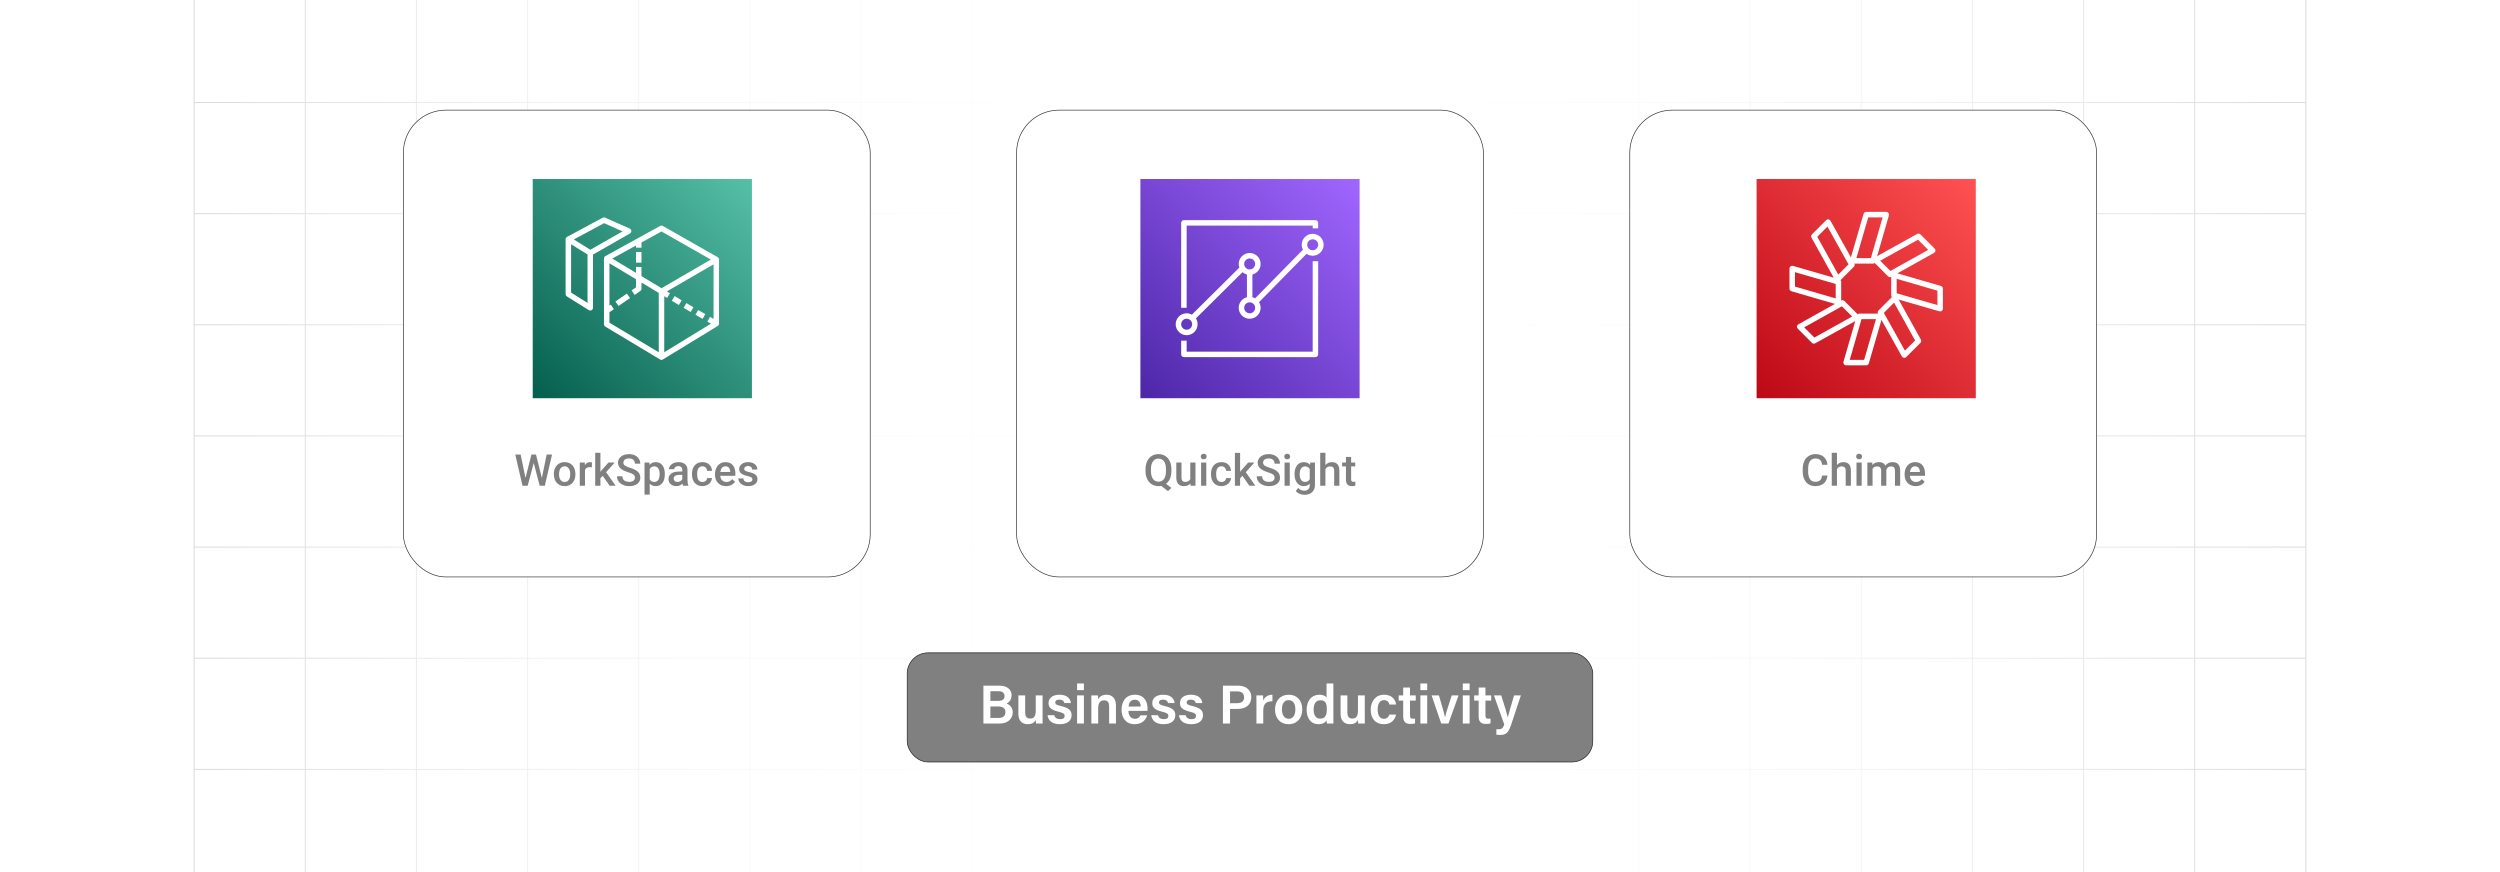 <?xml version="1.0" encoding="UTF-8"?><svg id="Layer_1" xmlns="http://www.w3.org/2000/svg" xmlns:xlink="http://www.w3.org/1999/xlink" viewBox="0 0 860 300"><defs><clipPath id="clippath"><rect y="-.038" width="860" height="300.076" fill="none" stroke-width="0"/></clipPath><clipPath id="clippath-1"><rect y="-.038" width="860" height="300.076" fill="none" stroke-width="0"/></clipPath><linearGradient id="linear-gradient" x1="72.44" y1="149.981" x2="787.56" y2="149.981" gradientUnits="userSpaceOnUse"><stop offset="0" stop-color="#fff" stop-opacity="0"/><stop offset=".039" stop-color="#fff" stop-opacity=".179"/><stop offset=".087" stop-color="#fff" stop-opacity=".369"/><stop offset=".137" stop-color="#fff" stop-opacity=".539"/><stop offset=".189" stop-color="#fff" stop-opacity=".681"/><stop offset=".244" stop-color="#fff" stop-opacity=".797"/><stop offset=".301" stop-color="#fff" stop-opacity=".887"/><stop offset=".363" stop-color="#fff" stop-opacity=".951"/><stop offset=".432" stop-color="#fff" stop-opacity=".988"/><stop offset=".523" stop-color="#fff"/><stop offset=".583" stop-color="#fff" stop-opacity=".984"/><stop offset=".643" stop-color="#fff" stop-opacity=".937"/><stop offset=".703" stop-color="#fff" stop-opacity=".858"/><stop offset=".763" stop-color="#fff" stop-opacity=".747"/><stop offset=".823" stop-color="#fff" stop-opacity=".604"/><stop offset=".883" stop-color="#fff" stop-opacity=".428"/><stop offset=".943" stop-color="#fff" stop-opacity=".225"/><stop offset="1" stop-color="#fff" stop-opacity="0"/></linearGradient><linearGradient id="linear-gradient-2" x1="560.116" y1="165.088" x2="560.116" y2="163.644" gradientUnits="userSpaceOnUse"><stop offset=".001" stop-color="#ff1d25" stop-opacity="0"/><stop offset=".079" stop-color="#f6272d" stop-opacity=".259"/><stop offset=".156" stop-color="#f03034" stop-opacity=".483"/><stop offset=".233" stop-color="#ea383b" stop-opacity=".669"/><stop offset=".307" stop-color="#e53e3f" stop-opacity=".813"/><stop offset=".378" stop-color="#e24243" stop-opacity=".916"/><stop offset=".445" stop-color="#e04545" stop-opacity=".979"/><stop offset=".503" stop-color="#e04646"/><stop offset=".561" stop-color="#e04545" stop-opacity=".979"/><stop offset=".627" stop-color="#e24243" stop-opacity=".917"/><stop offset=".697" stop-color="#e53e3f" stop-opacity=".815"/><stop offset=".77" stop-color="#ea383b" stop-opacity=".672"/><stop offset=".845" stop-color="#ef3135" stop-opacity=".488"/><stop offset=".922" stop-color="#f6272d" stop-opacity=".263"/><stop offset="1" stop-color="#ff1d25" stop-opacity="0"/></linearGradient><linearGradient id="linear-gradient-3" x1="469.176" y1="149.136" x2="469.176" y2="147.796" xlink:href="#linear-gradient-2"/><linearGradient id="linear-gradient-4" x1="-1272.902" y1="-605.879" x2="-1271.959" y2="-604.937" gradientTransform="translate(102224.44 -48333.345) scale(80 -80)" gradientUnits="userSpaceOnUse"><stop offset="0" stop-color="#4d27a8"/><stop offset="1" stop-color="#a166ff"/></linearGradient><linearGradient id="linear-gradient-5" x1="-1270.251" y1="-605.879" x2="-1269.308" y2="-604.937" gradientTransform="translate(102224.319 -48333.345) scale(80 -80)" gradientUnits="userSpaceOnUse"><stop offset="0" stop-color="#bd0816"/><stop offset="1" stop-color="#ff5252"/></linearGradient><linearGradient id="linear-gradient-6" x1="-1275.513" y1="-605.879" x2="-1274.571" y2="-604.937" gradientTransform="translate(102224.319 -48333.345) scale(80 -80)" gradientUnits="userSpaceOnUse"><stop offset="0" stop-color="#055f4e"/><stop offset="1" stop-color="#56c0a7"/></linearGradient></defs><rect y="0" width="860" height="300" rx="5" ry="5" fill="#fff" stroke-width="0"/><rect y="0" width="860" height="300" rx="5" ry="5" fill="#fff" stroke-width="0"/><rect y="0" width="860" height="300" rx="5" ry="5" fill="#fff" stroke-width="0"/><rect y="0" width="860" height="300" rx="5" ry="5" fill="#fff" stroke-width="0"/><g clip-path="url(#clippath)"><rect y="0" width="860" height="300" rx="5" ry="5" fill="#fff" stroke-width="0"/><g clip-path="url(#clippath-1)"><rect y="-.038" width="860" height="300" rx="5" ry="5" fill="#fff" stroke-width="0"/><rect x="66.787" y="-2.966" width="726.419" height="305.872" fill="none" stroke="#dbdcdd" stroke-miterlimit="10" stroke-width=".353"/><polyline points="66.791 264.672 105.02 264.672 143.248 264.672 143.265 264.672 181.493 264.672 219.705 264.672 219.721 264.672 257.95 264.672 296.178 264.672 296.195 264.672 334.423 264.672 372.651 264.672 410.896 264.672 449.108 264.672 487.337 264.672 487.353 264.672 525.581 264.672 563.81 264.672 563.826 264.672 602.054 264.672 640.267 264.672 640.283 264.672 678.511 264.672 716.74 264.672 754.968 264.672 754.984 264.672 793.213 264.672" fill="none" stroke="#dbdcdd" stroke-miterlimit="10" stroke-width=".353"/><polyline points="66.791 226.428 105.02 226.428 143.248 226.428 143.265 226.428 181.493 226.428 219.705 226.428 219.721 226.428 257.95 226.428 296.178 226.428 296.195 226.428 334.423 226.428 372.651 226.428 410.896 226.428 449.108 226.428 487.337 226.428 487.353 226.428 525.581 226.428 563.81 226.428 563.826 226.428 602.054 226.428 640.267 226.428 640.283 226.428 678.511 226.428 716.74 226.428 754.968 226.428 754.984 226.428 793.213 226.428" fill="none" stroke="#dbdcdd" stroke-miterlimit="10" stroke-width=".353"/><polyline points="66.791 188.199 105.02 188.199 143.248 188.199 143.265 188.199 181.493 188.199 219.705 188.199 219.721 188.199 257.95 188.199 296.178 188.199 296.195 188.199 334.423 188.199 372.651 188.199 410.896 188.199 449.108 188.199 487.337 188.199 487.353 188.199 525.581 188.199 563.81 188.199 563.826 188.199 602.054 188.199 640.267 188.199 640.283 188.199 678.511 188.199 716.74 188.199 754.968 188.199 754.984 188.199 793.213 188.199" fill="none" stroke="#dbdcdd" stroke-miterlimit="10" stroke-width=".353"/><polyline points="66.791 149.954 105.02 149.954 143.248 149.954 143.265 149.954 181.493 149.954 219.705 149.954 219.721 149.954 257.95 149.954 296.178 149.954 296.195 149.954 334.423 149.954 372.651 149.954 410.896 149.954 449.108 149.954 487.337 149.954 487.353 149.954 525.581 149.954 563.81 149.954 563.826 149.954 602.054 149.954 640.267 149.954 640.283 149.954 678.511 149.954 716.74 149.954 754.968 149.954 754.984 149.954 793.213 149.954" fill="none" stroke="#dbdcdd" stroke-miterlimit="10" stroke-width=".353"/><polyline points="66.791 111.726 105.02 111.726 143.248 111.726 143.265 111.726 181.493 111.726 219.705 111.726 219.721 111.726 257.95 111.726 296.178 111.726 296.195 111.726 334.423 111.726 372.651 111.726 410.896 111.726 449.108 111.726 487.337 111.726 487.353 111.726 525.581 111.726 563.81 111.726 563.826 111.726 602.054 111.726 640.267 111.726 640.283 111.726 678.511 111.726 716.74 111.726 754.968 111.726 754.984 111.726 793.213 111.726" fill="none" stroke="#dbdcdd" stroke-miterlimit="10" stroke-width=".353"/><polyline points="66.791 73.498 105.02 73.498 143.248 73.498 143.265 73.498 181.493 73.498 219.705 73.498 219.721 73.498 257.95 73.498 296.178 73.498 296.195 73.498 334.423 73.498 372.651 73.498 410.896 73.498 449.108 73.498 487.337 73.498 487.353 73.498 525.581 73.498 563.81 73.498 563.826 73.498 602.054 73.498 640.267 73.498 640.283 73.498 678.511 73.498 716.74 73.498 754.968 73.498 754.984 73.498 793.213 73.498" fill="none" stroke="#dbdcdd" stroke-miterlimit="10" stroke-width=".353"/><polyline points="66.791 35.269 105.02 35.269 143.248 35.269 143.265 35.269 181.493 35.269 219.705 35.269 219.721 35.269 257.95 35.269 296.178 35.269 296.195 35.269 334.423 35.269 372.651 35.269 410.896 35.269 449.108 35.269 487.337 35.269 487.353 35.269 525.581 35.269 563.81 35.269 563.826 35.269 602.054 35.269 640.267 35.269 640.283 35.269 678.511 35.269 716.74 35.269 754.968 35.269 754.984 35.269 793.213 35.269" fill="none" stroke="#dbdcdd" stroke-miterlimit="10" stroke-width=".353"/><polyline points="754.966 -2.982 754.966 -2.966 754.966 35.273 754.966 73.498 754.966 111.722 754.966 111.738 754.966 149.947 754.966 188.202 754.966 226.427 754.966 264.666 754.966 302.906" fill="none" stroke="#dbdcdd" stroke-miterlimit="10" stroke-width=".353"/><polyline points="716.742 -2.982 716.742 -2.966 716.742 35.273 716.742 73.498 716.742 111.722 716.742 111.738 716.742 149.947 716.742 188.202 716.742 226.427 716.742 264.666 716.742 302.906" fill="none" stroke="#dbdcdd" stroke-miterlimit="10" stroke-width=".353"/><polyline points="678.517 -2.982 678.517 -2.966 678.517 35.273 678.517 73.498 678.517 111.722 678.517 111.738 678.517 149.947 678.517 188.202 678.517 226.427 678.517 264.666 678.517 302.906" fill="none" stroke="#dbdcdd" stroke-miterlimit="10" stroke-width=".353"/><polyline points="640.262 -2.982 640.262 -2.966 640.262 35.273 640.262 73.498 640.262 111.722 640.262 111.738 640.262 149.947 640.262 188.202 640.262 226.427 640.262 264.666 640.262 302.906" fill="none" stroke="#dbdcdd" stroke-miterlimit="10" stroke-width=".353"/><polyline points="602.053 -2.982 602.053 -2.966 602.053 35.273 602.053 73.498 602.053 111.722 602.053 111.738 602.053 149.947 602.053 188.202 602.053 226.427 602.053 264.666 602.053 302.906" fill="none" stroke="#dbdcdd" stroke-miterlimit="10" stroke-width=".353"/><polyline points="563.813 -2.982 563.813 -2.966 563.813 35.273 563.813 73.498 563.813 111.722 563.813 111.738 563.813 149.947 563.813 188.202 563.813 226.427 563.813 264.666 563.813 302.906" fill="none" stroke="#dbdcdd" stroke-miterlimit="10" stroke-width=".353"/><polyline points="525.588 -2.982 525.588 -2.966 525.588 35.273 525.588 73.498 525.588 111.722 525.588 111.738 525.588 149.947 525.588 188.202 525.588 226.427 525.588 264.666 525.588 302.906" fill="none" stroke="#dbdcdd" stroke-miterlimit="10" stroke-width=".353"/><polyline points="487.334 -2.982 487.334 -2.966 487.334 35.273 487.334 73.498 487.334 111.722 487.334 111.738 487.334 149.947 487.334 188.202 487.334 226.427 487.334 264.666 487.334 302.906" fill="none" stroke="#dbdcdd" stroke-miterlimit="10" stroke-width=".353"/><polyline points="449.109 -2.982 449.109 -2.966 449.109 35.273 449.109 73.498 449.109 111.722 449.109 111.738 449.109 149.947 449.109 188.202 449.109 226.427 449.109 264.666 449.109 302.906" fill="none" stroke="#dbdcdd" stroke-miterlimit="10" stroke-width=".353"/><polyline points="410.899 -2.982 410.899 -2.966 410.899 35.273 410.899 73.498 410.899 111.722 410.899 111.738 410.899 149.947 410.899 188.202 410.899 226.427 410.899 264.666 410.899 302.906" fill="none" stroke="#dbdcdd" stroke-miterlimit="10" stroke-width=".353"/><polyline points="372.645 -2.982 372.645 -2.966 372.645 35.273 372.645 73.498 372.645 111.722 372.645 111.738 372.645 149.947 372.645 188.202 372.645 226.427 372.645 264.666 372.645 302.906" fill="none" stroke="#dbdcdd" stroke-miterlimit="10" stroke-width=".353"/><polyline points="334.42 -2.982 334.42 -2.966 334.42 35.273 334.42 73.498 334.42 111.722 334.42 111.738 334.42 149.947 334.42 188.202 334.42 226.427 334.42 264.666 334.42 302.906" fill="none" stroke="#dbdcdd" stroke-miterlimit="10" stroke-width=".353"/><polyline points="296.18 -2.982 296.18 -2.966 296.18 35.273 296.18 73.498 296.18 111.722 296.18 111.738 296.18 149.947 296.18 188.202 296.18 226.427 296.18 264.666 296.18 302.906" fill="none" stroke="#dbdcdd" stroke-miterlimit="10" stroke-width=".353"/><polyline points="257.956 -2.982 257.956 -2.966 257.956 35.273 257.956 73.498 257.956 111.722 257.956 111.738 257.956 149.947 257.956 188.202 257.956 226.427 257.956 264.666 257.956 302.906" fill="none" stroke="#dbdcdd" stroke-miterlimit="10" stroke-width=".353"/><polyline points="219.701 -2.982 219.701 -2.966 219.701 35.273 219.701 73.498 219.701 111.722 219.701 111.738 219.701 149.947 219.701 188.202 219.701 226.427 219.701 264.666 219.701 302.906" fill="none" stroke="#dbdcdd" stroke-miterlimit="10" stroke-width=".353"/><polyline points="181.491 -2.982 181.491 -2.966 181.491 35.273 181.491 73.498 181.491 111.722 181.491 111.738 181.491 149.947 181.491 188.202 181.491 226.427 181.491 264.666 181.491 302.906" fill="none" stroke="#dbdcdd" stroke-miterlimit="10" stroke-width=".353"/><polyline points="143.252 -2.982 143.252 -2.966 143.252 35.273 143.252 73.498 143.252 111.722 143.252 111.738 143.252 149.947 143.252 188.202 143.252 226.427 143.252 264.666 143.252 302.906" fill="none" stroke="#dbdcdd" stroke-miterlimit="10" stroke-width=".353"/><polyline points="105.027 -2.982 105.027 -2.966 105.027 35.273 105.027 73.498 105.027 111.722 105.027 111.738 105.027 149.947 105.027 188.202 105.027 226.427 105.027 264.666 105.027 302.906" fill="none" stroke="#dbdcdd" stroke-miterlimit="10" stroke-width=".353"/></g><rect x="72.44" y="-.038" width="715.119" height="300.038" fill="url(#linear-gradient)" stroke-width="0"/></g><line x1="560.121" y1="164.366" x2="560.111" y2="164.366" fill="none" opacity=".84" stroke="url(#linear-gradient-2)" stroke-miterlimit="10" stroke-width="1.445"/><g opacity=".74"><path d="M469.161,147.796c0,.37.01.73.03,1.1v.24c-.01-.08-.01-.16-.01-.24-.01-.37-.01-.73-.02-1.1" fill="none" stroke-width="0"/></g><path d="M469.191,149.136v-.24c-.02-.37-.03-.73-.03-1.1" fill="none" opacity=".84" stroke="url(#linear-gradient-3)" stroke-miterlimit="10" stroke-width="1.445"/><rect x="138.77" y="37.885" width="160.587" height="160.587" rx="14.625" ry="14.625" fill="#fff" stroke="#333" stroke-miterlimit="10" stroke-width=".236"/><path d="M186.404,164.434l1.649-8.071h1.848l-2.474,10.722h-1.782l-2.039-7.827-2.084,7.827h-1.79l-2.474-10.722h1.849l1.664,8.056,2.047-8.056h1.56l2.025,8.071Z" fill="gray" stroke-width="0"/><path d="M190.528,163.027c0-.78.154-1.483.464-2.109.309-.626.743-1.106,1.303-1.443.56-.336,1.203-.504,1.93-.504,1.075,0,1.947.346,2.617,1.038.671.692,1.032,1.61,1.087,2.754l.007.42c0,.785-.15,1.487-.453,2.106-.302.619-.733,1.098-1.296,1.437-.561.338-1.211.508-1.947.508-1.124,0-2.023-.374-2.699-1.123-.675-.749-1.012-1.746-1.012-2.993v-.089ZM192.317,163.182c0,.819.169,1.461.508,1.925s.81.696,1.414.696,1.074-.235,1.41-.707c.336-.471.504-1.161.504-2.069,0-.805-.173-1.443-.519-1.914-.347-.472-.816-.707-1.41-.707-.584,0-1.048.232-1.392.696s-.516,1.157-.516,2.08Z" fill="gray" stroke-width="0"/><path d="M203.62,160.752c-.235-.039-.478-.059-.729-.059-.82,0-1.372.315-1.657.942v5.449h-1.789v-7.967h1.708l.045.891c.432-.692,1.03-1.038,1.796-1.038.256,0,.467.034.634.102l-.008,1.679Z" fill="gray" stroke-width="0"/><path d="M207.338,163.668l-.795.817v2.6h-1.789v-11.31h1.789v6.524l.56-.699,2.201-2.481h2.15l-2.96,3.32,3.276,4.646h-2.068l-2.364-3.417Z" fill="gray" stroke-width="0"/><path d="M218.398,164.323c0-.471-.166-.834-.497-1.09-.331-.255-.929-.513-1.793-.772-.864-.261-1.551-.55-2.062-.869-.978-.613-1.466-1.414-1.466-2.4,0-.864.352-1.576,1.057-2.136.705-.56,1.619-.839,2.743-.839.746,0,1.411.137,1.995.412.585.275,1.044.666,1.377,1.175.334.508.501,1.071.501,1.69h-1.855c0-.56-.176-.998-.526-1.315-.352-.316-.854-.475-1.506-.475-.608,0-1.081.13-1.418.39-.336.261-.504.624-.504,1.09,0,.394.182.721.545.983s.962.518,1.797.766c.834.248,1.504.53,2.01.847.506.317.876.681,1.112,1.09.235.41.353.89.353,1.44,0,.894-.343,1.605-1.027,2.132-.685.528-1.614.792-2.787.792-.775,0-1.489-.144-2.14-.431s-1.155-.684-1.517-1.19c-.36-.506-.541-1.095-.541-1.768h1.863c0,.609.201,1.08.604,1.414s.98.501,1.73.501c.647,0,1.135-.132,1.462-.395.326-.262.489-.609.489-1.042Z" fill="gray" stroke-width="0"/><path d="M228.7,163.182c0,1.232-.279,2.215-.84,2.949-.56.733-1.31,1.101-2.253,1.101-.874,0-1.573-.287-2.099-.861v3.777h-1.789v-11.03h1.649l.073.81c.525-.638,1.24-.957,2.144-.957.972,0,1.733.361,2.286,1.086.552.724.828,1.73.828,3.016v.11ZM226.918,163.027c0-.795-.158-1.426-.475-1.892-.316-.467-.769-.7-1.358-.7-.731,0-1.257.302-1.576.906v3.534c.324.618.855.928,1.591.928.569,0,1.015-.23,1.336-.689.322-.459.482-1.155.482-2.088Z" fill="gray" stroke-width="0"/><path d="M234.972,167.085c-.078-.152-.146-.4-.206-.744-.569.595-1.267.892-2.091.892-.8,0-1.453-.229-1.959-.685-.506-.457-.758-1.022-.758-1.694,0-.849.315-1.501.946-1.955.63-.453,1.532-.681,2.706-.681h1.097v-.522c0-.413-.115-.743-.346-.991-.231-.247-.582-.371-1.054-.371-.407,0-.741.102-1.001.306-.261.203-.391.462-.391.776h-1.789c0-.436.144-.846.435-1.226.289-.381.684-.679,1.182-.895.498-.216,1.055-.323,1.668-.323.933,0,1.677.234,2.231.703s.839,1.128.854,1.977v3.594c0,.717.101,1.288.302,1.716v.125h-1.826ZM233.007,165.796c.353,0,.686-.085.998-.257s.546-.403.703-.692v-1.502h-.965c-.662,0-1.161.115-1.494.346-.334.231-.501.558-.501.98,0,.344.114.617.343.821.228.203.533.305.916.305Z" fill="gray" stroke-width="0"/><path d="M241.644,165.803c.447,0,.817-.13,1.112-.391.295-.26.451-.581.472-.964h1.685c-.019.495-.174.958-.464,1.388-.289.43-.683.769-1.178,1.02-.496.251-1.031.376-1.605.376-1.114,0-1.998-.361-2.65-1.083-.653-.722-.98-1.718-.98-2.989v-.184c0-1.213.323-2.184.972-2.913.648-.729,1.531-1.093,2.65-1.093.948,0,1.72.275,2.316.828.597.552.909,1.277.939,2.176h-1.685c-.021-.456-.176-.832-.468-1.127-.292-.294-.664-.441-1.116-.441-.579,0-1.025.21-1.34.63s-.474,1.057-.478,1.91v.287c0,.864.155,1.509.468,1.934.311.425.762.637,1.351.637Z" fill="gray" stroke-width="0"/><path d="M249.774,167.232c-1.135,0-2.054-.357-2.758-1.071-.705-.715-1.057-1.666-1.057-2.853v-.221c0-.796.153-1.506.46-2.132s.737-1.113,1.292-1.462,1.174-.522,1.856-.522c1.084,0,1.923.346,2.515,1.038.591.692.887,1.672.887,2.938v.722h-5.206c.054.658.273,1.179.659,1.562s.87.574,1.454.574c.82,0,1.487-.331,2.003-.994l.965.921c-.319.476-.745.846-1.277,1.107-.533.263-1.131.395-1.793.395ZM249.56,160.406c-.491,0-.888.172-1.19.516s-.494.822-.578,1.435h3.409v-.133c-.039-.599-.198-1.051-.478-1.358-.279-.307-.667-.46-1.163-.46Z" fill="gray" stroke-width="0"/><path d="M258.824,164.92c0-.319-.132-.561-.395-.729-.262-.167-.698-.315-1.307-.442-.608-.127-1.117-.289-1.524-.485-.894-.433-1.34-1.059-1.34-1.878,0-.688.29-1.262.869-1.724.579-.461,1.315-.691,2.209-.691.952,0,1.722.235,2.309.707.586.471.88,1.082.88,1.833h-1.79c0-.344-.127-.63-.383-.857-.255-.229-.594-.343-1.016-.343-.393,0-.713.091-.961.273s-.372.425-.372.729c0,.275.115.489.346.641.231.152.697.306,1.399.461.702.154,1.253.339,1.653.552.399.214.697.471.891.769.194.3.291.663.291,1.09,0,.717-.297,1.298-.891,1.741-.595.444-1.372.667-2.335.667-.652,0-1.234-.118-1.745-.353s-.908-.56-1.192-.972c-.285-.413-.427-.857-.427-1.333h1.737c.024.422.185.747.478.976.295.229.685.342,1.171.342.472,0,.829-.089,1.075-.269.245-.179.368-.413.368-.703Z" fill="gray" stroke-width="0"/><rect x="560.643" y="37.885" width="160.587" height="160.587" rx="14.625" ry="14.625" fill="#fff" stroke="#333" stroke-miterlimit="10" stroke-width=".236"/><path d="M628.654,163.595c-.108,1.144-.53,2.036-1.267,2.677s-1.716.961-2.938.961c-.855,0-1.606-.203-2.257-.607-.651-.405-1.152-.981-1.506-1.727s-.538-1.613-.553-2.6v-1.002c0-1.011.18-1.901.538-2.673.357-.77.872-1.364,1.542-1.781.67-.418,1.444-.626,2.323-.626,1.184,0,2.136.32,2.857.961s1.141,1.547,1.259,2.721h-1.855c-.089-.77-.312-1.327-.674-1.668-.36-.341-.89-.512-1.587-.512-.81,0-1.432.296-1.866.888-.435.593-.657,1.461-.667,2.606v.951c0,1.159.208,2.044.622,2.653.415.609,1.022.914,1.823.914.731,0,1.281-.165,1.649-.494.368-.328.601-.876.699-1.642h1.855Z" fill="gray" stroke-width="0"/><path d="M631.909,159.987c.584-.677,1.322-1.016,2.216-1.016,1.698,0,2.561.97,2.585,2.908v5.206h-1.789v-5.14c0-.55-.119-.939-.357-1.167s-.588-.343-1.05-.343c-.717,0-1.251.319-1.605.957v5.692h-1.79v-11.31h1.79v4.212Z" fill="gray" stroke-width="0"/><path d="M638.521,157.049c0-.275.087-.503.261-.685.175-.181.424-.272.748-.272.323,0,.574.091.751.272.177.183.265.41.265.685,0,.27-.088.494-.265.674-.177.179-.428.269-.751.269-.324,0-.573-.09-.748-.269-.174-.18-.261-.404-.261-.674ZM640.421,167.086h-1.789v-7.967h1.789v7.967Z" fill="gray" stroke-width="0"/><path d="M644.052,159.119l.051.832c.56-.653,1.326-.98,2.298-.98,1.065,0,1.794.407,2.187,1.222.58-.815,1.395-1.222,2.445-1.222.879,0,1.532.243,1.962.729.43.486.649,1.203.659,2.15v5.235h-1.789v-5.184c0-.506-.11-.877-.331-1.112-.222-.235-.587-.353-1.098-.353-.407,0-.74.109-.998.328-.258.218-.438.504-.541.857l.008,5.464h-1.79v-5.243c-.024-.938-.503-1.406-1.435-1.406-.717,0-1.225.292-1.524.876v5.773h-1.789v-7.967h1.687Z" fill="gray" stroke-width="0"/><path d="M659,167.233c-1.135,0-2.054-.357-2.758-1.071-.705-.715-1.057-1.666-1.057-2.853v-.221c0-.796.153-1.506.46-2.132s.737-1.113,1.292-1.462,1.174-.522,1.856-.522c1.084,0,1.923.346,2.515,1.038.591.692.887,1.672.887,2.938v.722h-5.206c.054.658.273,1.179.659,1.562s.87.574,1.454.574c.82,0,1.487-.331,2.003-.994l.965.921c-.319.476-.745.846-1.277,1.107-.533.263-1.131.395-1.793.395ZM658.786,160.407c-.491,0-.888.172-1.19.516s-.494.822-.578,1.435h3.409v-.133c-.039-.599-.198-1.051-.478-1.358-.279-.307-.667-.46-1.163-.46Z" fill="gray" stroke-width="0"/><rect x="349.706" y="37.885" width="160.587" height="160.587" rx="14.625" ry="14.625" fill="#fff" stroke="#333" stroke-miterlimit="10" stroke-width=".236"/><path d="M402.963,162.005c0,1.017-.161,1.897-.482,2.64-.321.744-.771,1.334-1.352,1.772l1.841,1.435-1.207,1.09-2.283-1.804c-.299.064-.621.096-.964.096-.864,0-1.637-.213-2.316-.637-.68-.425-1.205-1.03-1.575-1.815-.371-.785-.559-1.691-.564-2.717v-.605c0-1.045.185-1.968.556-2.769.371-.8.894-1.412,1.568-1.837s1.447-.637,2.316-.637c.883,0,1.662.21,2.338.629.675.42,1.196,1.023,1.565,1.812s.555,1.705.56,2.751v.596ZM401.093,161.445c0-1.207-.227-2.123-.678-2.746-.452-.624-1.09-.935-1.914-.935-.801,0-1.428.315-1.882.946s-.685,1.52-.695,2.669v.626c0,1.159.227,2.064.681,2.718.454.652,1.091.979,1.911.979.829,0,1.466-.314,1.91-.942.444-.628.667-1.546.667-2.754v-.56Z" fill="gray" stroke-width="0"/><path d="M409.509,166.305c-.525.618-1.272.928-2.238.928-.864,0-1.518-.253-1.962-.759s-.667-1.237-.667-2.194v-5.161h1.79v5.14c0,1.011.419,1.517,1.259,1.517.869,0,1.455-.311,1.76-.935v-5.721h1.789v7.967h-1.685l-.045-.78Z" fill="gray" stroke-width="0"/><path d="M413.066,157.049c0-.275.087-.503.261-.685.175-.181.424-.272.748-.272.323,0,.574.091.751.272.177.183.265.41.265.685,0,.27-.088.494-.265.674-.177.179-.428.269-.751.269-.324,0-.573-.09-.748-.269-.174-.18-.261-.404-.261-.674ZM414.966,167.086h-1.789v-7.967h1.789v7.967Z" fill="gray" stroke-width="0"/><path d="M420.185,165.804c.447,0,.817-.13,1.112-.391.295-.26.451-.581.472-.964h1.685c-.019.495-.174.958-.464,1.388-.289.43-.683.769-1.178,1.02-.496.251-1.031.376-1.605.376-1.114,0-1.998-.361-2.65-1.083-.653-.722-.98-1.718-.98-2.989v-.184c0-1.213.323-2.184.972-2.913.648-.729,1.531-1.093,2.65-1.093.948,0,1.72.275,2.316.828.597.552.909,1.277.939,2.176h-1.685c-.021-.456-.176-.832-.468-1.127-.292-.294-.664-.441-1.116-.441-.579,0-1.025.21-1.34.63s-.474,1.057-.478,1.91v.287c0,.864.155,1.509.468,1.934.311.425.762.637,1.351.637Z" fill="gray" stroke-width="0"/><path d="M427.394,163.669l-.795.817v2.6h-1.789v-11.31h1.789v6.524l.56-.699,2.201-2.481h2.15l-2.96,3.32,3.276,4.646h-2.068l-2.364-3.417Z" fill="gray" stroke-width="0"/><path d="M438.455,164.324c0-.471-.166-.834-.497-1.09-.331-.255-.929-.513-1.793-.772-.864-.261-1.551-.55-2.062-.869-.978-.613-1.466-1.414-1.466-2.4,0-.864.352-1.576,1.057-2.136.705-.56,1.619-.839,2.743-.839.746,0,1.411.137,1.995.412.585.275,1.044.666,1.377,1.175.334.508.501,1.071.501,1.69h-1.855c0-.56-.176-.998-.526-1.315-.352-.316-.854-.475-1.506-.475-.608,0-1.081.13-1.418.39-.336.261-.504.624-.504,1.09,0,.394.182.721.545.983s.962.518,1.797.766c.834.248,1.504.53,2.01.847.506.317.876.681,1.112,1.09.235.41.353.89.353,1.44,0,.894-.343,1.605-1.027,2.132-.685.528-1.614.792-2.787.792-.775,0-1.489-.144-2.14-.431s-1.155-.684-1.517-1.19c-.36-.506-.541-1.095-.541-1.768h1.863c0,.609.201,1.08.604,1.414s.98.501,1.73.501c.647,0,1.135-.132,1.462-.395.326-.262.489-.609.489-1.042Z" fill="gray" stroke-width="0"/><path d="M441.783,157.049c0-.275.087-.503.261-.685.175-.181.424-.272.748-.272.323,0,.574.091.751.272.177.183.265.41.265.685,0,.27-.088.494-.265.674-.177.179-.428.269-.751.269-.324,0-.573-.09-.748-.269-.174-.18-.261-.404-.261-.674ZM443.682,167.086h-1.789v-7.967h1.789v7.967Z" fill="gray" stroke-width="0"/><path d="M445.317,163.043c0-1.236.291-2.225.873-2.963.581-.739,1.353-1.108,2.315-1.108.908,0,1.623.316,2.143.949l.081-.802h1.613v7.724c0,1.046-.325,1.87-.976,2.475-.651.604-1.528.905-2.633.905-.584,0-1.155-.121-1.712-.364-.558-.243-.981-.56-1.27-.954l.847-1.074c.55.652,1.228.979,2.032.979.595,0,1.063-.16,1.407-.481.343-.322.515-.795.515-1.418v-.537c-.515.574-1.202.861-2.062.861-.933,0-1.694-.371-2.286-1.112s-.888-1.767-.888-3.078ZM447.099,163.198c0,.8.163,1.43.489,1.889.327.459.779.689,1.359.689.722,0,1.256-.31,1.605-.928v-3.505c-.338-.605-.868-.906-1.59-.906-.59,0-1.047.233-1.374.7-.326.466-.489,1.153-.489,2.062Z" fill="gray" stroke-width="0"/><path d="M455.943,159.987c.584-.677,1.322-1.016,2.216-1.016,1.698,0,2.561.97,2.585,2.908v5.206h-1.789v-5.14c0-.55-.119-.939-.357-1.167s-.588-.343-1.05-.343c-.717,0-1.251.319-1.605.957v5.692h-1.79v-11.31h1.79v4.212Z" fill="gray" stroke-width="0"/><path d="M464.794,157.181v1.938h1.406v1.325h-1.406v4.447c0,.305.06.524.18.659.121.135.336.202.644.202.206,0,.415-.024.626-.073v1.384c-.407.113-.8.17-1.178.17-1.375,0-2.062-.759-2.062-2.275v-4.514h-1.31v-1.325h1.31v-1.938h1.79Z" fill="gray" stroke-width="0"/><rect x="312.084" y="224.575" width="235.831" height="37.541" rx="7.183" ry="7.183" fill="gray" stroke="#231f20" stroke-miterlimit="10" stroke-width=".236"/><path d="M338.292,235.865h5.456c3.015,0,4.239,1.575,4.239,3.307,0,1.485-.81,2.45-1.731,2.831.89.316,2.123,1.239,2.123,3.022,0,2.309-1.794,3.873-4.463,3.873h-5.624v-13.032ZM343.423,241.1c1.526,0,2.143-.649,2.143-1.687,0-1.023-.759-1.63-1.998-1.63h-2.877v3.316h2.732ZM340.69,246.977h2.774c1.562,0,2.405-.682,2.405-2.015,0-1.176-.757-1.942-2.528-1.942h-2.651v3.957Z" fill="#fff" stroke-width="0"/><path d="M358.643,246.08c0,.936.006,2.05.019,2.817h-2.291c-.038-.258-.057-.801-.07-1.23-.541,1.006-1.423,1.456-2.757,1.456-1.858,0-3.223-1.069-3.223-3.583v-6.33h2.337v5.853c0,1.139.354,2.119,1.665,2.119,1.411,0,1.978-.764,1.978-2.852v-5.12h2.343v6.869Z" fill="#fff" stroke-width="0"/><path d="M362.66,246.032c.229.869.91,1.366,2.016,1.366,1.136,0,1.562-.442,1.562-1.128,0-.718-.426-1.02-1.968-1.397-3.025-.742-3.562-1.676-3.562-3.025,0-1.406,1.006-2.863,3.783-2.863,2.79,0,3.794,1.552,3.892,2.877h-2.236c-.103-.448-.422-1.19-1.76-1.19-1.045,0-1.37.479-1.37.982,0,.564.333.838,1.975,1.225,3.132.733,3.634,1.798,3.634,3.225,0,1.636-1.263,3.022-4.034,3.022-2.796,0-4.015-1.369-4.239-3.092h2.309Z" fill="#fff" stroke-width="0"/><path d="M370.518,235.114h2.343v2.291h-2.343v-2.291ZM370.518,239.211h2.343v9.687h-2.343v-9.687Z" fill="#fff" stroke-width="0"/><path d="M375.432,241.651c0-.829,0-1.713-.019-2.44h2.271c.052.262.083,1.051.091,1.355.349-.684,1.135-1.581,2.891-1.581,1.901,0,3.219,1.246,3.219,3.728v6.185h-2.343v-5.915c0-1.215-.433-2.07-1.716-2.07-1.37,0-2.051.888-2.051,2.678v5.308h-2.343v-7.246Z" fill="#fff" stroke-width="0"/><path d="M388.181,244.537c.006,1.467.741,2.724,2.181,2.724,1.256,0,1.635-.564,1.908-1.19h2.348c-.355,1.204-1.407,3.054-4.32,3.054-3.142,0-4.478-2.416-4.478-4.941,0-2.985,1.522-5.198,4.578-5.198,3.259,0,4.354,2.44,4.354,4.74,0,.317,0,.541-.032.812h-6.538ZM392.398,243.048c-.019-1.285-.588-2.345-2.012-2.345-1.426,0-2.021.986-2.148,2.345h4.16Z" fill="#fff" stroke-width="0"/><path d="M398.343,246.032c.228.869.91,1.366,2.016,1.366,1.136,0,1.562-.442,1.562-1.128,0-.718-.426-1.02-1.968-1.397-3.025-.742-3.562-1.676-3.562-3.025,0-1.406,1.006-2.863,3.783-2.863,2.79,0,3.794,1.552,3.892,2.877h-2.236c-.103-.448-.422-1.19-1.76-1.19-1.045,0-1.37.479-1.37.982,0,.564.333.838,1.975,1.225,3.132.733,3.634,1.798,3.634,3.225,0,1.636-1.263,3.022-4.034,3.022-2.796,0-4.015-1.369-4.239-3.092h2.309Z" fill="#fff" stroke-width="0"/><path d="M407.862,246.032c.228.869.91,1.366,2.016,1.366,1.136,0,1.562-.442,1.562-1.128,0-.718-.426-1.02-1.968-1.397-3.025-.742-3.562-1.676-3.562-3.025,0-1.406,1.006-2.863,3.783-2.863,2.79,0,3.794,1.552,3.892,2.877h-2.236c-.103-.448-.422-1.19-1.76-1.19-1.045,0-1.37.479-1.37.982,0,.564.333.838,1.975,1.225,3.132.733,3.634,1.798,3.634,3.225,0,1.636-1.263,3.022-4.034,3.022-2.796,0-4.015-1.369-4.239-3.092h2.309Z" fill="#fff" stroke-width="0"/><path d="M420.686,235.865h5.239c2.689,0,4.519,1.509,4.519,3.951,0,2.731-2.036,4.047-4.599,4.047h-2.711v5.034h-2.449v-13.032ZM423.135,241.89h2.448c1.469,0,2.381-.629,2.381-2.022,0-1.429-1.01-2.03-2.318-2.03h-2.511v4.053Z" fill="#fff" stroke-width="0"/><path d="M432.215,241.839c0-1.094-.006-1.918-.019-2.629h2.298c.032.235.065,1.129.065,1.794.454-1.176,1.527-1.997,3.159-2.021v2.26c-1.959-.014-3.159.683-3.159,3.269v4.385h-2.343v-7.058Z" fill="#fff" stroke-width="0"/><path d="M447.99,244.035c0,2.884-1.702,5.089-4.734,5.089-2.928,0-4.655-2.146-4.655-5.043,0-2.946,1.753-5.097,4.775-5.097,2.798,0,4.614,2.013,4.614,5.051ZM440.986,244.054c0,1.951.889,3.206,2.332,3.206,1.467,0,2.286-1.228,2.286-3.193,0-2.078-.827-3.22-2.324-3.22-1.435,0-2.294,1.103-2.294,3.207Z" fill="#fff" stroke-width="0"/><path d="M458.675,235.114v11.096c0,.892,0,1.785.019,2.688h-2.252c-.051-.279-.097-.86-.109-1.134-.472.846-1.355,1.36-2.849,1.36-2.463,0-4.013-1.984-4.013-4.983,0-2.981,1.655-5.156,4.376-5.156,1.502,0,2.256.56,2.485,1.03v-4.9h2.343ZM451.883,244.077c0,2.04.863,3.144,2.246,3.144,1.985,0,2.294-1.583,2.294-3.221,0-1.823-.308-3.112-2.204-3.112-1.509,0-2.336,1.185-2.336,3.189Z" fill="#fff" stroke-width="0"/><path d="M469.483,246.08c0,.936.006,2.05.019,2.817h-2.291c-.038-.258-.057-.801-.07-1.23-.541,1.006-1.423,1.456-2.757,1.456-1.858,0-3.223-1.069-3.223-3.583v-6.33h2.337v5.853c0,1.139.354,2.119,1.665,2.119,1.411,0,1.978-.764,1.978-2.852v-5.12h2.343v6.869Z" fill="#fff" stroke-width="0"/><path d="M480.239,245.823c-.359,1.632-1.492,3.301-4.237,3.301-2.897,0-4.481-2.03-4.481-5.006,0-2.819,1.68-5.134,4.608-5.134,3.106,0,4.033,2.225,4.11,3.372h-2.295c-.19-.856-.695-1.509-1.861-1.509-1.39,0-2.177,1.208-2.177,3.193,0,2.11.805,3.232,2.148,3.232,1.02,0,1.584-.578,1.876-1.45h2.309Z" fill="#fff" stroke-width="0"/><path d="M481.142,239.211h1.555v-2.702h2.343v2.702h1.978v1.797h-1.978v5.081c0,.805.226,1.156,1.051,1.156.178,0,.468-.006.69-.047v1.648c-.492.172-1.169.183-1.684.183-1.761,0-2.399-.934-2.399-2.6v-5.422h-1.555v-1.797Z" fill="#fff" stroke-width="0"/><path d="M488.615,235.114h2.343v2.291h-2.343v-2.291ZM488.615,239.211h2.343v9.687h-2.343v-9.687Z" fill="#fff" stroke-width="0"/><path d="M494.984,239.211c1.051,3.51,1.882,6.41,2.107,7.589h.019c.26-1.424,1.236-4.337,2.284-7.589h2.347l-3.47,9.687h-2.491l-3.314-9.687h2.518Z" fill="#fff" stroke-width="0"/><path d="M503.205,235.114h2.343v2.291h-2.343v-2.291ZM503.205,239.211h2.343v9.687h-2.343v-9.687Z" fill="#fff" stroke-width="0"/><path d="M507.099,239.211h1.555v-2.702h2.343v2.702h1.978v1.797h-1.978v5.081c0,.805.226,1.156,1.051,1.156.178,0,.468-.006.69-.047v1.648c-.492.172-1.169.183-1.684.183-1.761,0-2.399-.934-2.399-2.6v-5.422h-1.555v-1.797Z" fill="#fff" stroke-width="0"/><path d="M516.428,239.211c1.19,3.777,2.059,6.622,2.247,7.548h.019c.244-1.018.853-3.204,2.152-7.548h2.341l-3.332,10.021c-.945,2.803-1.703,3.596-3.914,3.596-.261,0-.751-.019-1.185-.069v-1.92c.204.024.494.043.73.043,1.066,0,1.553-.408,1.985-1.662l-3.56-10.009h2.516Z" fill="#fff" stroke-width="0"/><g id="Icon-Architecture_64_Arch_Amazon-QuickSight_64"><g id="Icon-Architecture-BG_64_Analytics"><rect id="Rectangle" x="392.299" y="61.583" width="75.402" height="75.402" fill="url(#linear-gradient-4)" stroke-width="0"/></g><path id="Amazon-QuickSight-Icon_64_Squid" d="M453.449,84.204c0-1.04-.845-1.885-1.885-1.885s-1.885.845-1.885,1.885.845,1.885,1.885,1.885,1.885-.845,1.885-1.885h0ZM431.771,105.882c0-1.04-.845-1.885-1.885-1.885s-1.885.845-1.885,1.885.845,1.885,1.885,1.885,1.885-.845,1.885-1.885h0ZM429.886,92.686c1.04,0,1.885-.845,1.885-1.885s-.845-1.885-1.885-1.885-1.885.845-1.885,1.885.845,1.885,1.885,1.885h0ZM410.093,111.537c0-1.04-.845-1.885-1.885-1.885s-1.885.845-1.885,1.885.845,1.885,1.885,1.885,1.885-.845,1.885-1.885h0ZM455.334,84.204c0,2.079-1.691,3.77-3.77,3.77-.783,0-1.512-.24-2.114-.651l-16.345,16.625c.342.567.551,1.224.551,1.934,0,2.079-1.691,3.77-3.77,3.77s-3.77-1.691-3.77-3.77c0-1.751,1.206-3.215,2.828-3.636v-7.808c-.572-.149-1.089-.429-1.522-.807l-16.032,15.902c.368.582.589,1.266.589,2.004,0,2.079-1.691,3.77-3.77,3.77s-3.77-1.691-3.77-3.77,1.691-3.77,3.77-3.77c.656,0,1.265.184,1.802.48l16.333-16.201c-.138-.392-.227-.806-.227-1.244,0-2.079,1.691-3.77,3.77-3.77s3.77,1.691,3.77,3.77c0,1.751-1.206,3.215-2.828,3.636v7.808c.331.086.641.217.929.384l16.454-16.736c-.258-.511-.417-1.079-.417-1.689,0-2.079,1.691-3.77,3.77-3.77s3.77,1.691,3.77,3.77h0ZM408.208,77.606h43.356v.943h1.885v-1.885c0-.52-.421-.943-.943-.943h-45.241c-.521,0-.943.422-.943.943v29.218h1.885v-28.276ZM451.564,89.859h1.885v32.046c0,.52-.421.943-.943.943h-45.241c-.521,0-.943-.422-.943-.943v-4.713h1.885v3.77h43.356v-31.103Z" fill="#fff" fill-rule="evenodd" stroke-width="0"/></g><g id="Icon-Architecture_64_Arch_Amazon-Chime_64"><g id="Icon-Architecture-BG_64_Business-Applications"><rect id="Rectangle-2" x="604.267" y="61.583" width="75.402" height="75.402" fill="url(#linear-gradient-5)" stroke-width="0"/></g><path id="Amazon-Chime_Icon_64_Squid" d="M666.473,104.94l-14.02-4.052v-4.976l14.02,4.078v4.949ZM658.794,117.115l-3.502,3.501-7.247-12.989,3.521-3.521,7.227,13.01ZM646.209,106.797c-.288.287-.357.726-.176,1.088h-6.378c-.231,0-.447.084-.614.226l-4.586-4.585c-.181-.182-.422-.276-.666-.276-.143,0-.287.032-.421.099v-6.378c0-.231-.084-.447-.226-.614l4.585-4.586c.288-.287.357-.726.177-1.087h6.377c.231,0,.447-.085.614-.227l4.586,4.586c.287.288.728.357,1.088.176v6.378c0,.231.084.447.226.614l-4.585,4.586ZM641.26,123.79h-4.948l4.052-14.02h4.976l-4.079,14.02ZM624.137,116.109l-3.502-3.502,12.991-7.246,3.52,3.52-13.009,7.227ZM617.462,98.576v-4.949l14.02,4.052v4.976l-14.02-4.078ZM625.142,81.453l3.502-3.502,7.247,12.989-3.521,3.521-7.227-13.009ZM642.676,74.778h4.948l-4.052,14.02h-4.976l4.079-14.02ZM659.799,82.458l3.502,3.502-12.991,7.246-3.52-3.52,13.009-7.227ZM667.679,98.379l-14.967-4.355,12.597-7.026c.257-.143.434-.401.474-.693.041-.293-.058-.588-.268-.796l-4.886-4.886c-.298-.298-.756-.363-1.124-.157l-13.773,7.651,4.052-14.02c.082-.285.025-.591-.153-.829-.178-.237-.456-.375-.753-.375h-6.91c-.418,0-.788.276-.905.679l-4.354,14.967-7.027-12.596c-.144-.257-.401-.434-.694-.474-.288-.041-.587.058-.795.268l-4.886,4.886c-.297.297-.362.756-.157,1.124l7.651,13.772-14.019-4.051c-.283-.084-.591-.027-.828.152-.237.178-.376.457-.376.753v6.911c0,.418.277.787.68.904l14.967,4.355-12.597,7.026c-.257.144-.434.401-.474.694-.041.292.058.587.268.795l4.886,4.886c.299.298.757.362,1.124.157l13.773-7.651-4.052,14.02c-.082.285-.025.591.153.829.178.237.456.376.753.376h6.91c.418,0,.788-.277.905-.68l4.354-14.967,7.027,12.596c.143.257.401.434.694.474.294.043.587-.058.795-.268l4.886-4.886c.297-.297.362-.756.157-1.124l-7.651-13.772,14.019,4.052c.282.082.591.025.828-.153.237-.178.376-.456.376-.753v-6.91c0-.419-.277-.788-.68-.905h0Z" fill="#fff" fill-rule="evenodd" stroke-width="0"/></g><rect x="183.259" y="61.583" width="75.402" height="75.402" fill="url(#linear-gradient-6)" stroke-width="0"/><path d="M227.558,123.79c-.171 0-.339-.046-.485-.135l-18.851-11.31c-.284-.17-.457-.477-.457-.808v-22.621c.001-.003.001-.006,0-.009-0-.003-0-.006,0-.009.006-.337.192-.645.487-.808l18.851-10.368c.287-.158.636-.156.921.007l18.851,10.739c.291.168.471.479.471.815v22.041c-.001.328-.172.632-.452.803l-18.851,11.522c-.005,0-.011.003-.014.007-.004.004-.008.007-.012.009-.14.079-.298.121-.459.122ZM210.121,104.79h0l1.066,1.555-1.537,1.053v3.605l16.965,10.179v-20.423l-5.945-3.567v2.145c-0.0.31-.153.601-.409.777l-1.94,1.337-1.066-1.554,1.534-1.052v-2.784l-9.139-5.481v14.53l.471-.321ZM228.501,101.891v19.276l16.062-9.818-1.247-.719.943-1.633,1.207.698v-18.768l-16.055,9.315,1.057.634-.971,1.615-.996-.598ZM218.785,91.832h1.885v3.161l6.896,4.138,16.952-9.838-16.965-9.666-6.88,3.783v1.799h-1.885v-.761l-8.186,4.502,8.186,4.912v-2.026l-.002-.006ZM241.684,109.687h0l-2.451-1.414.943-1.632,2.451,1.414-.943,1.631v.001ZM237.602,107.33h0l-2.45-1.449.972-1.615,2.421,1.427-.943,1.632-.001.005ZM203.052,106.824c-.177-0-.35-.05-.5-.143l-7.54-4.713c-.275-.172-.442-.474-.442-.799v-18.851c-0-.343.185-.658.484-.825.004-.001.009-.002.012-.005l12.253-6.598c.257-.138.563-.149.829-.03l8.483,3.77c.476.212.69.769.478,1.244-.081.182-.218.334-.39.433l-12.724,7.253v18.32c0,.52-.422.943-.943.943ZM196.455,84.015v16.632l5.655,3.538v-16.647l-5.655-3.523ZM207.805,76.77l-10.415,5.608,5.683,3.54,11.089-6.322-6.357-2.826ZM212.769,105.257h0l-1.065-1.554,3.959-2.719,1.066,1.555-3.959,2.719-.001-.001ZM233.537,104.917h0l-2.423-1.456.968-1.615,2.425,1.455-.97,1.615v.001ZM220.67,90.361h-1.885v-3.676h1.885v3.676Z" fill="#fff" stroke-width="0"/></svg>